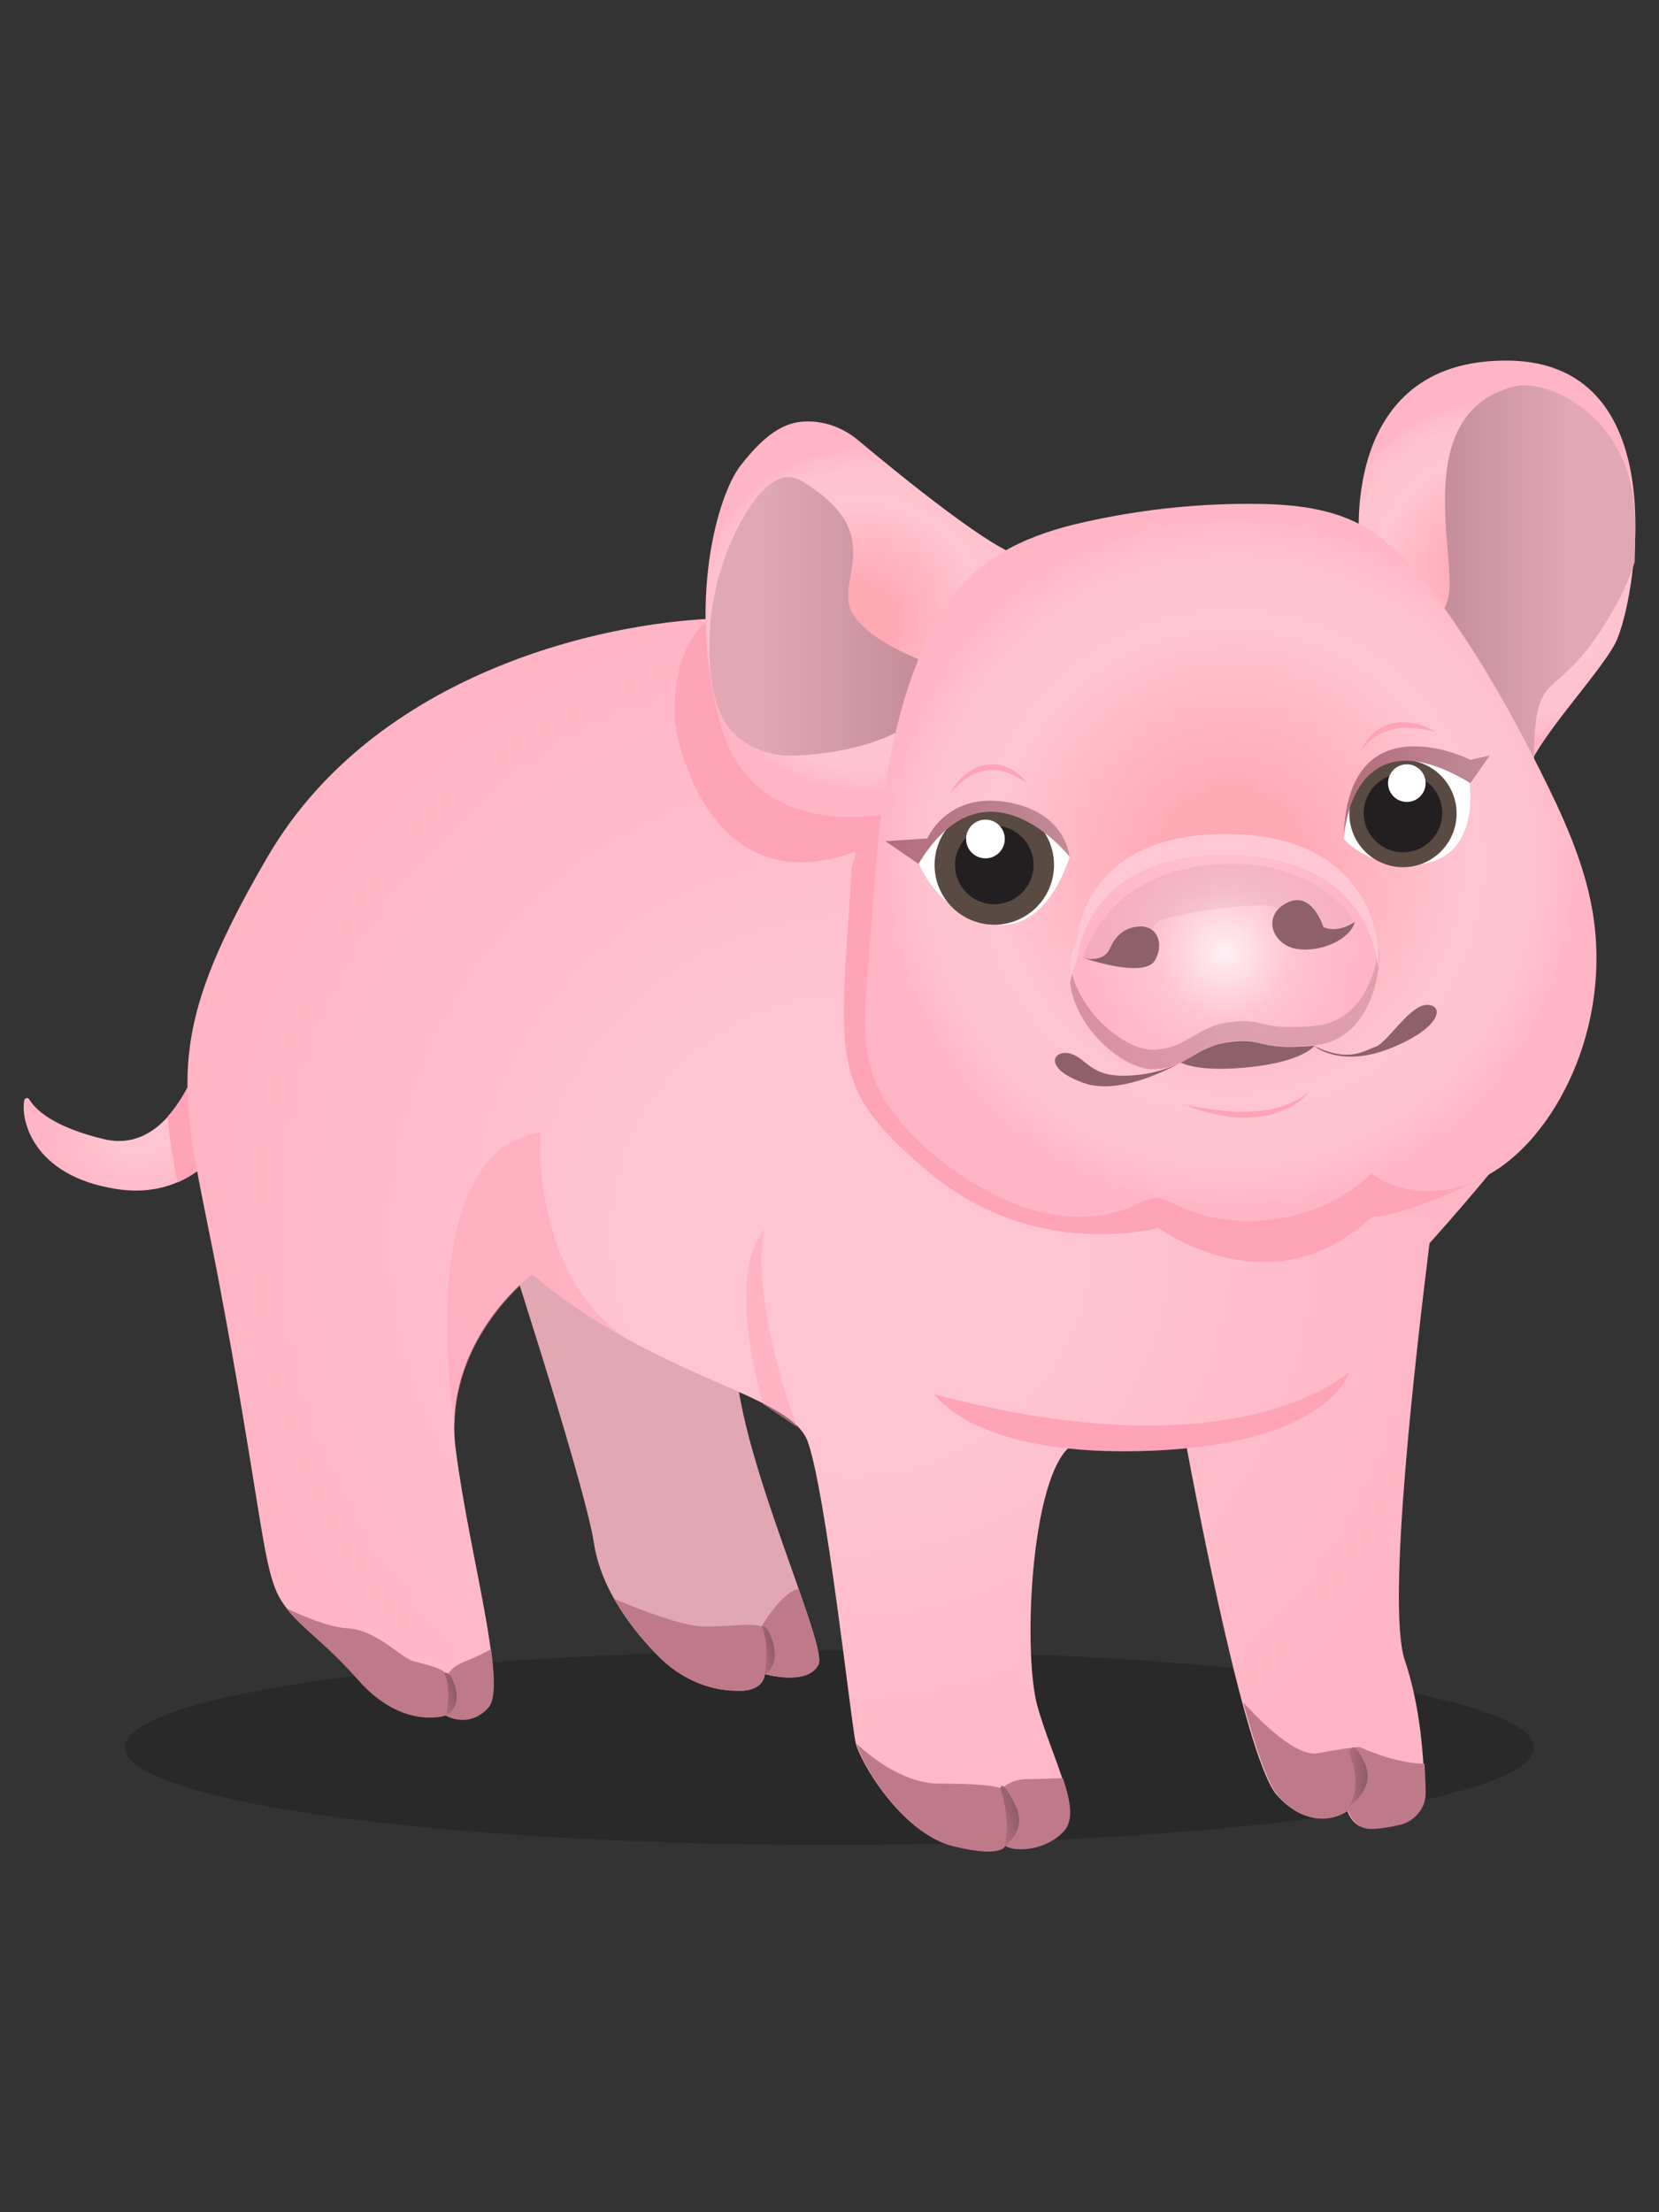 <?xml version="1.0" encoding="utf-8"?>
<!-- Generator: Adobe Illustrator 19.2.0, SVG Export Plug-In . SVG Version: 6.00 Build 0)  -->
<svg version="1.1" id="Слой_1" xmlns="http://www.w3.org/2000/svg" xmlns:xlink="http://www.w3.org/1999/xlink" x="0px" y="0px"
	 width="300px" height="400px" viewBox="0 0 300 400" style="enable-background:new 0 0 300 400;" xml:space="preserve">
<rect x="0" y="0" width="300" height="400" fill="#333333" stroke="none"/>
<style type="text/css">
	.st0{opacity:0.2;}
	.st1{fill:url(#SVGID_1_);}
	.st2{fill:url(#SVGID_2_);}
	.st3{fill:url(#SVGID_3_);}
	.st4{fill:url(#SVGID_4_);}
	.st5{fill:#FFA3B7;}
	.st6{fill:url(#SVGID_5_);}
	.st7{fill:url(#SVGID_6_);}
	.st8{fill:url(#SVGID_7_);}
	.st9{fill:url(#SVGID_8_);}
	.st10{fill:#8D606A;}
	.st11{fill:#FFFFFF;}
	.st12{fill:#594A42;}
	.st13{fill:#231F20;}
	.st14{fill:#BF7A89;}
	.st15{fill:url(#SVGID_9_);}
	.st16{opacity:0.15;fill:url(#SVGID_10_);}
	.st17{opacity:0.5;fill:url(#SVGID_11_);}
	.st18{fill:#FFC8D4;}
	.st19{fill:url(#SVGID_12_);}
	.st20{fill:url(#SVGID_13_);}
	.st21{opacity:0.5;fill:#FFA3B7;}
	.st22{fill:url(#SVGID_14_);}
	.st23{fill:url(#SVGID_15_);}
	.st24{fill:url(#SVGID_16_);}
	.st25{fill:url(#SVGID_17_);}
</style>
<g>
	<ellipse class="st0" cx="150" cy="316" rx="127.4" ry="17.6"/>
	<g>
		<radialGradient id="SVGID_1_" cx="25.277" cy="202.194" r="17.51" gradientUnits="userSpaceOnUse">
			<stop  offset="0.349" style="stop-color:#FFC4D1"/>
			<stop  offset="1" style="stop-color:#FFB5C5"/>
		</radialGradient>
		<path class="st1" d="M36.9,189.1c0,0-5,19.9-18,16.9c-9.3-2.2-12.5-5.4-13.6-7.2c-0.2-0.4-0.8-0.3-0.9,0.1
			c-0.7,3.2,1.2,13.7,16.7,16.1c19.4,3,25.2-19.4,25.2-19.4L36.9,189.1z"/>
		<radialGradient id="SVGID_2_" cx="270.683" cy="103.36" r="32.265" gradientUnits="userSpaceOnUse">
			<stop  offset="0.175" style="stop-color:#FFA9B4"/>
			<stop  offset="0.651" style="stop-color:#FFC4D1"/>
			<stop  offset="0.833" style="stop-color:#FFC2CF"/>
			<stop  offset="0.928" style="stop-color:#FFBAC9"/>
			<stop  offset="0.961" style="stop-color:#FFB5C5"/>
		</radialGradient>
		<path class="st2" d="M245.9,99.5c0,0-4.4-34.6,26.8-34.3s22.8,44.7,19.4,51.1s-15.3,18.3-16.7,25.2
			C275.4,141.5,255.8,103.1,245.9,99.5z"/>
		<linearGradient id="SVGID_3_" gradientUnits="userSpaceOnUse" x1="258.785" y1="105.644" x2="295.702" y2="105.644">
			<stop  offset="0" style="stop-color:#C28B97"/>
			<stop  offset="0.684" style="stop-color:#E1A8B4"/>
		</linearGradient>
		<path class="st3" d="M295.5,91.2c-0.7-7.8-4.8-14.9-11.5-18.9c-5.9-3.5-9.9-2.5-9.9-2.5c-19.4,4.7-10.5,31-12.2,38.2
			c-0.7,2.8-1.9,4.3-3.1,5.1c8.5,12.3,16.7,28.3,16.7,28.3c0.3-1.4,1-2.7,1.9-4l0,0c0-18.7,4.1-8.4,15-28.3c1.4-2.7,2.5-5.1,3.2-7.5
			C295.7,98.1,295.8,94.6,295.5,91.2z"/>
		<linearGradient id="SVGID_4_" gradientUnits="userSpaceOnUse" x1="110.293" y1="180.302" x2="117.758" y2="249.977">
			<stop  offset="0" style="stop-color:#C28B97"/>
			<stop  offset="0.411" style="stop-color:#E1A8B4"/>
		</linearGradient>
		<path class="st4" d="M89.3,217.9c0,0,16.4,50,18.1,61.1c1.3,8.6,7.3,16.1,11.8,20.6c3.7,3.7,8.6,6,13.7,6.1c0.5,0,1.1,0,1.5,0
			c3.9-0.3,3.9-3,3.9-3s7.7,2.2,9.7-1.7s-18.5-46.2-14.4-60C137.8,227.2,89.3,217.9,89.3,217.9z"/>
		<path class="st5" d="M30.3,201.9c0.3,3.7,1,7.6,1.8,11.9c10.7-4.6,14.2-18.1,14.2-18.1l-9.4-6.6C36.9,189.1,34.9,196.8,30.3,201.9
			z"/>
		<radialGradient id="SVGID_5_" cx="154.031" cy="223.349" r="115.818" gradientUnits="userSpaceOnUse">
			<stop  offset="0.349" style="stop-color:#FFC4D1"/>
			<stop  offset="1" style="stop-color:#FFB5C5"/>
		</radialGradient>
		<path class="st6" d="M258.5,224.8c8.9-9.9,15.5-18.3,15.5-18.3c-4.7-102.5-118.6-94.1-139.3-94.7s-65.8,8-86.3,43.1
			s-15.2,42.8-8.6,78s7.5,47.3,9.7,53.6c2.2,6.4,7.2,8,15.2,17.1c8,9.1,15.8,6.4,15.8,6.4s4.1,2.5,7.7-1.4s-3.3-27.1-5.8-46.6
			s13.8-31.6,13.8-31.6c22.7,19.1,46.4,21.4,49.8,30.1c3.3,8.7,7.9,50.9,8.7,54.5c0.8,3.6,8.3,16.3,17.4,18.7
			c9.1,2.3,9.5-0.1,9.5-0.1c1.4,1.2,7.2,1.1,10.6-2.6c3.5-3.7-1.8-12.6-4.6-22.5c-2.8-10-1.1-44.8,7.2-47.7c5.8-2,10.8,1,19.4-1.1
			c2.8,14.9,11.3,59.1,16.8,65c6.6,7.2,12.6,2.6,12.6,2.6s0.7,2.7,3.2,3.2c1.2,0.3,3.7-0.1,6-0.6c2.8-0.6,4.9-3.1,4.8-5.9
			c-0.1-5.7-0.7-15.4-3.6-23.9C250.7,290,256.1,244.2,258.5,224.8z"/>
		<path class="st5" d="M167.6,109.4c-4.2,5.7-46.5-16.2-45.6,20.5c0.1,3.3,6,33.6,32.3,24.2c0.9-0.3-0.2,1.9-0.3,2.9
			c-2,34.5-4.7,39.5,14.4,55.3s41.1,9.7,41.1,9.7s20.3,15.2,38.6-2c0,0,5.7,0.3,20.7-7.4c0.5-0.2,5.3-9.3,5.3-9.3
			C270.6,128.3,208.7,112.7,167.6,109.4z"/>
		<g>
			<radialGradient id="SVGID_6_" cx="156.19" cy="111.999" r="32.371" gradientUnits="userSpaceOnUse">
				<stop  offset="0.175" style="stop-color:#FFA9B4"/>
				<stop  offset="0.651" style="stop-color:#FFC4D1"/>
				<stop  offset="0.833" style="stop-color:#FFC2CF"/>
				<stop  offset="0.928" style="stop-color:#FFBAC9"/>
				<stop  offset="0.961" style="stop-color:#FFB5C5"/>
			</radialGradient>
			<path class="st7" d="M155.3,79.7c7.4,6.2,24.6,20.2,29.5,20.9c0,0-19.1,7.2-23.8,46.4c0,0-24.6,5.9-30.7-16
				c-6.1-21.9-0.6-41.4,3.6-46.8c5.1-6.6,8.7-8,12.2-8C149.5,76.2,152.7,77.5,155.3,79.7z"/>
			<linearGradient id="SVGID_7_" gradientUnits="userSpaceOnUse" x1="128.285" y1="111.416" x2="168.09" y2="111.416">
				<stop  offset="0.236" style="stop-color:#E1A8B4"/>
				<stop  offset="1" style="stop-color:#C28B97"/>
			</linearGradient>
			<path class="st8" d="M168.1,120c-4-1.5-11.8-4.9-14.1-9.4c-3-6.1,6.7-13.9-8.8-23.5c-3.8-2.4-7.6,0.7-11.2,7.2
				c-3,5.5-4.9,11.7-5.5,17.9c-0.3,3.2-0.3,6.4,0,9.6c0.4,3.8,1.5,8.2,4.4,11c3.1,2.9,7.3,4.1,11.5,3.8c10.2-0.6,16.3-3.2,19.6-5.2
				C165.2,127,166.6,123.2,168.1,120z"/>
		</g>
		<radialGradient id="SVGID_8_" cx="222.593" cy="155.86" r="65.511" gradientUnits="userSpaceOnUse">
			<stop  offset="0.175" style="stop-color:#FFA9B4"/>
			<stop  offset="0.651" style="stop-color:#FFC4D1"/>
			<stop  offset="0.833" style="stop-color:#FFC2CF"/>
			<stop  offset="0.928" style="stop-color:#FFBAC9"/>
			<stop  offset="0.961" style="stop-color:#FFB5C5"/>
		</radialGradient>
		<path class="st9" d="M209.1,216.5c1,0.1,2,0.6,3,1.1c11.5,5.8,26.6,3.5,35.9-5.4c5.4,3.9,13,4,19,1.3c6.1-2.7,10.8-7.8,14.3-13.5
			c6.3-10.4,8.7-23.1,6.7-35.1c-1.5-9-5.4-17.4-9.5-25.6c-5.5-11-11.6-21.7-18.9-31.5c-3.8-5-8-9.9-13.5-12.9
			c-6.2-3.3-13.4-3.8-20.3-3.8c-10,0-19.9,1.1-29.7,3.3c-9.5,2.1-18.4,5.8-24.2,14c-6.9,9.9-10.1,22.5-11.9,34.3
			c-1.6,10.1-2.1,20.4-2.9,30.6c-0.7,9-2,17.4,2.9,25.6c5,8.1,14.8,15.3,23.6,18.8c7.1,2.8,15.3,3.3,22.2,0c0.9-0.4,1.8-1,2.8-1
			C208.8,216.5,208.9,216.5,209.1,216.5z"/>
		<path class="st10" d="M238.7,187.4c0,0-0.1,4.3-13.2,5.6c-13.2,1.3-14.5-2.7-14.7-3.5c-0.2-0.7,0.4-3.6,5.7-4.3
			c5.3-0.7,4.5-0.1,7.7-0.6c3.2-0.5,4-1.5,7.2-1.8C234.6,182.5,241.4,184.5,238.7,187.4z"/>
		<path class="st5" d="M213.5,199.6c0,0,0.4,0.1,1,0.2c0.6,0.2,1.6,0.3,2.7,0.5c1.1,0.2,2.4,0.4,3.8,0.5c0.7,0.1,1.4,0.1,2.2,0.2
			c0.7,0.1,1.5,0,2.2,0c0.7,0,1.5-0.1,2.2-0.1c0.7-0.1,1.4-0.2,2.1-0.3c0.7-0.2,1.3-0.3,1.9-0.5c0.6-0.2,1.2-0.4,1.7-0.6
			c0.5-0.3,1-0.5,1.4-0.7c0.4-0.2,0.7-0.5,1-0.7c0.5-0.4,0.9-0.6,0.9-0.6s-0.3,0.3-0.7,0.8c-0.2,0.2-0.5,0.6-0.9,0.8
			c-0.4,0.3-0.8,0.6-1.3,0.9c-0.5,0.3-1.1,0.5-1.7,0.8c-0.6,0.3-1.3,0.4-2,0.7c-0.7,0.2-1.5,0.3-2.2,0.4c-0.8,0-1.5,0.2-2.3,0.2
			c-0.8,0-1.6,0-2.3-0.1c-0.8,0-1.5-0.2-2.2-0.3c-0.7-0.1-1.4-0.3-2-0.4c-0.6-0.1-1.2-0.3-1.8-0.5c-1.1-0.3-2-0.7-2.6-0.9
			C213.9,199.7,213.5,199.6,213.5,199.6z"/>
		<path class="st10" d="M214.6,191.5c0,0-11.2,7-18.7,4.3c-7.5-2.7-5.4-6.1-2.4-5.3c3,0.8,3.6,4.2,10.1,4
			C210.2,194.4,214.6,191.5,214.6,191.5z"/>
		<path class="st10" d="M237.6,189.1c0,0,4.8,4.2,14.2,0.3s9.2-7.9,6.1-7.7c-3.1,0.2-7,6.8-9.2,7.6C246.5,190,244,192.2,237.6,189.1
			z"/>
		<path class="st11" d="M193.4,154.9c0,0-3.8,13.8-13.7,12.2c-10-1.7-13.5-10.9-13.5-10.9s2.2-12.9,14-10.7
			C191.8,147.7,193.4,154.9,193.4,154.9z"/>
		<circle class="st12" cx="179.8" cy="156.4" r="10.8"/>
		<circle class="st13" cx="179.8" cy="156.4" r="7.1"/>
		<circle class="st11" cx="178.2" cy="151.7" r="3.5"/>
		<path class="st11" d="M243,151.7c0,0,0.1-21.3,22.5-11.8c0,0,3.5,16.3-10.5,16.5C247,156.5,243,151.7,243,151.7z"/>
		<circle class="st12" cx="253.7" cy="147.1" r="9.7"/>
		<circle class="st13" cx="253.7" cy="147" r="7.1"/>
		<circle class="st11" cx="254.4" cy="141.6" r="3.4"/>
		<path class="st5" d="M246.3,135.6c0,0,0.2-1,1.2-2.1c0.2-0.3,0.5-0.6,0.8-0.9c0.3-0.3,0.7-0.6,1.1-0.8c0.4-0.3,0.8-0.5,1.3-0.7
			c0.5-0.2,1-0.3,1.5-0.4c0.5,0,1-0.2,1.5-0.1c0.5,0,1,0,1.4,0.1c0.5,0.1,0.9,0.2,1.3,0.2c0.4,0.1,0.8,0.3,1.1,0.4
			c0.7,0.2,1.2,0.6,1.6,0.7c0.4,0.2,0.6,0.3,0.6,0.3s-0.2,0-0.7-0.1c-0.4-0.1-1-0.3-1.7-0.3c-0.4,0-0.7-0.1-1.1-0.2
			c-0.4,0-0.8-0.1-1.3-0.1c-0.4-0.1-0.9,0-1.3,0c-0.4,0-0.9,0.1-1.3,0.2c-0.4,0.1-0.9,0.2-1.3,0.3c-0.4,0.2-0.8,0.3-1.2,0.5
			c-0.4,0.2-0.7,0.4-1.1,0.6c-0.3,0.2-0.6,0.4-0.9,0.7C246.9,134.8,246.3,135.6,246.3,135.6z"/>
		<path class="st5" d="M185.7,141.6c0,0-0.2-0.2-0.6-0.4c-0.4-0.3-0.9-0.6-1.6-0.9c-0.3-0.2-0.7-0.3-1.1-0.5
			c-0.4-0.2-0.8-0.3-1.3-0.4c-0.5-0.1-0.9-0.2-1.4-0.2c-0.2,0-0.5,0-0.7,0l-0.7,0.1c-0.5,0-0.9,0.2-1.4,0.3
			c-0.4,0.2-0.9,0.4-1.3,0.6c-0.4,0.3-0.8,0.5-1.1,0.7c-0.3,0.3-0.7,0.5-0.9,0.8c-0.3,0.2-0.6,0.5-0.8,0.7c-0.2,0.2-0.4,0.4-0.6,0.6
			c-0.3,0.3-0.5,0.5-0.5,0.5s0.1-0.2,0.4-0.6c0.1-0.2,0.3-0.4,0.4-0.7c0.1-0.1,0.2-0.3,0.3-0.4c0.1-0.1,0.2-0.3,0.4-0.4
			c0.3-0.3,0.5-0.6,0.9-1c0.4-0.3,0.7-0.6,1.2-0.9c0.4-0.3,0.9-0.5,1.4-0.8c0.5-0.1,1.1-0.4,1.6-0.4l0.8-0.1c0.3,0,0.6,0,0.8,0
			c0.6,0,1.1,0.2,1.6,0.3c0.5,0.2,1,0.4,1.4,0.6c0.4,0.2,0.8,0.5,1.1,0.7C185.1,140.7,185.7,141.6,185.7,141.6z"/>
		<path class="st14" d="M247,330.6c1.2,0.3,3.7-0.1,6-0.6c2.8-0.6,4.9-3.1,4.8-5.9c0-1.5-0.1-3.2-0.2-5.2c-5.3,0-11.7-3-11.7-3
			s-1.9,0-7.5,1.1c-3.9,0.8-10.2-5.5-13.6-9.2c2.3,8.3,4.5,14.9,6.4,17c6.6,7.2,12.6,2.6,12.6,2.6S244.5,330,247,330.6z"/>
		<path class="st14" d="M137.7,294.1c-1.8-0.7-4.8,0-10.3,0c-3.9,0-11.8-3.1-16.3-5c2.4,4.2,5.5,7.8,8.1,10.5
			c3.7,3.7,8.6,6,13.7,6.1c0.5,0,1.1,0,1.5,0c3.9-0.3,3.9-3,3.9-3s7.7,2.2,9.7-1.7c0.6-1.3-1.1-6.6-3.6-13.7
			C141.3,287.9,137.7,294.1,137.7,294.1z"/>
		<path class="st14" d="M181.2,323.4c0,0-1.3-0.9-11.2-0.9c-6.2,0-11.7-4.1-15.1-7.2c1,3.8,8.4,16.2,17.4,18.5
			c9.1,2.3,9.5-0.1,9.5-0.1c1.4,1.2,7.2,1.1,10.6-2.6c1.8-2,1.2-5.4-0.2-9.6c-2.5,0.1-5,0.2-6.2,0.2
			C182.8,321.6,181.2,323.4,181.2,323.4z"/>
		<path class="st14" d="M80.5,302.5c-0.8-1-3.6-1.5-5.9-2.2c-2.3-0.7-6.6-5.7-12-5.9c-3-0.2-7.5-2-10.8-3.6c2.7,3.6,7,6.2,13,13
			c8,9.1,15.8,6.4,15.8,6.4s4.1,2.5,7.7-1.4c1.3-1.4,1.2-5.3,0.5-10.6c-1.3,0.7-2.7,1.4-4.2,2C80.3,301.8,81.4,303.5,80.5,302.5z"/>
		<path class="st5" d="M169,252.1c0,0,7.2,11.6,39.5,10.2S244,248,244,248S224.3,266.9,169,252.1z"/>
		<g>
			<radialGradient id="SVGID_9_" cx="221.39" cy="172.104" r="24.826" gradientUnits="userSpaceOnUse">
				<stop  offset="0" style="stop-color:#FFF0F4"/>
				<stop  offset="0.49" style="stop-color:#FFC4D1"/>
				<stop  offset="1" style="stop-color:#FFB5C5"/>
			</radialGradient>
			<path class="st15" d="M194.8,169.9c0,0,0.9-19,26.7-19s27.6,18.2,27.8,21.6s-1.5,15.7-11.8,16.6c-10.3,0.9-8.7-1.5-15-0.7
				c-6.4,0.7-8,5-14.3,5S189.1,181.7,194.8,169.9z"/>
			<linearGradient id="SVGID_10_" gradientUnits="userSpaceOnUse" x1="195.871" y1="165.348" x2="245.006" y2="165.348">
				<stop  offset="0" style="stop-color:#B26D7C"/>
				<stop  offset="1" style="stop-color:#C28B97"/>
			</linearGradient>
			<path class="st16" d="M195.9,173.2c0,0,3.4-14.8,22.7-16.8s26.4,10.2,26.4,10.2s-5.2,4.2-9.1,3.3c-2.6-0.5-2.6-6.2-7.2-6.2
				c-2.5,0-5.2,0.2-8.3,0.6c-3.7,0.4-6.9,1.1-9.7,1.8c-4.5,1.2-0.9,6.4-3.3,7.7C204.2,175.6,195.9,173.2,195.9,173.2z"/>
			<linearGradient id="SVGID_11_" gradientUnits="userSpaceOnUse" x1="193.402" y1="182.311" x2="249.381" y2="182.311">
				<stop  offset="0" style="stop-color:#B26D7C"/>
				<stop  offset="1" style="stop-color:#C28B97"/>
			</linearGradient>
			<path class="st17" d="M249.3,171.3c-0.5,4.8-3.1,13.5-11.7,14.2c-10.3,0.9-8.7-1.5-15-0.7c-6.4,0.7-8,5-14.3,5
				c-4.9,0-13.7-7-14.8-15.6c-1.3,10.2,9.3,19.1,14.8,19.1c6.3,0,7.9-4.2,14.3-5c6.4-0.7,4.7,1.7,15,0.7c10.3-0.9,12-13.3,11.8-16.6
				C249.4,172.2,249.3,171.8,249.3,171.3z"/>
			<path class="st18" d="M194.8,173.6c0,0,0.9-19,26.7-19c23.4,0,27.1,15,27.7,20.3c0.1-1,0.1-1.9,0.1-2.5
				c-0.2-3.3-2-21.6-27.8-21.6s-26.7,19-26.7,19c-1.3,2.7-1.6,5.4-1.3,8C193.7,176.5,194.1,175,194.8,173.6z"/>
			<path class="st10" d="M195.9,173.2c0,0,10.9,3.8,12.9,0.5c2-3.3,0.2-7.3-4.3-5.9c0,0-2.4,0.5-3.7,3.5
				C199.6,174.3,195.9,173.2,195.9,173.2z"/>
			<path class="st10" d="M239.3,167.6c0,0-2.1-6.8-6.7-4.3c-4.6,2.5-2.3,7.7,2,8.3c4.3,0.6,9.5-1.7,10.4-4.9
				C245,166.7,241.9,168.9,239.3,167.6z"/>
		</g>
		<linearGradient id="SVGID_12_" gradientUnits="userSpaceOnUse" x1="242.963" y1="143.348" x2="269.364" y2="143.348">
			<stop  offset="0" style="stop-color:#B26D7C"/>
			<stop  offset="1" style="stop-color:#C28B97"/>
		</linearGradient>
		<path class="st19" d="M243,151.7c0,0,1-23.3,22.9-10.1l3.5-5l-3.5,0.8C265.9,137.3,243.4,126.3,243,151.7z"/>
		<linearGradient id="SVGID_13_" gradientUnits="userSpaceOnUse" x1="160.097" y1="150.548" x2="193.399" y2="150.548">
			<stop  offset="0" style="stop-color:#B26D7C"/>
			<stop  offset="1" style="stop-color:#C28B97"/>
		</linearGradient>
		<path class="st20" d="M193.4,154.9c0,0-15-19.1-27.3,1.3l-6-4.1l7.6-0.5c0,0,4-9.5,16.5-6.1C192.9,147.9,193.4,154.9,193.4,154.9z
			"/>
		<path class="st21" d="M138.3,222.2c0,0-3.3,10.1,5.8,35.8l-6.1-4.1C138.1,253.9,130.8,231.1,138.3,222.2z"/>
		<path class="st21" d="M97.7,204.7C74,208.3,82.2,258,82.2,258c0,0,0,0,0,0c0.1-17.1,14.1-27.5,14.1-27.5c5.7,4.8,11.5,8.5,17,11.6
			C95.9,230.2,97.7,204.7,97.7,204.7z"/>
		<linearGradient id="SVGID_14_" gradientUnits="userSpaceOnUse" x1="243.975" y1="321.225" x2="247.285" y2="321.225">
			<stop  offset="0" style="stop-color:#B26D7C"/>
			<stop  offset="1" style="stop-color:#8B5C66"/>
		</linearGradient>
		<path class="st22" d="M244,317.2c0,0,2.5,5.2,0,9.3c0,0,5-3,2.7-7.9C244.3,313.6,244,317.2,244,317.2z"/>
		
			<linearGradient id="SVGID_15_" gradientUnits="userSpaceOnUse" x1="179.887" y1="326.547" x2="183.782" y2="326.547" gradientTransform="matrix(0.964 -0.267 0.22 0.794 -64.842 117.127)">
			<stop  offset="0" style="stop-color:#B26D7C"/>
			<stop  offset="1" style="stop-color:#8B5C66"/>
		</linearGradient>
		<path class="st23" d="M180.9,323.5c0,0,1.9,4.9,0.8,10.2c0,0,4.2-2.6,1.9-7.3C180.9,320.9,180.9,323.5,180.9,323.5z"/>
		
			<linearGradient id="SVGID_16_" gradientUnits="userSpaceOnUse" x1="146.316" y1="287.287" x2="149.243" y2="287.287" gradientTransform="matrix(0.964 -0.267 0.267 0.964 -80.441 60.764)">
			<stop  offset="0" style="stop-color:#B26D7C"/>
			<stop  offset="1" style="stop-color:#8B5C66"/>
		</linearGradient>
		<path class="st24" d="M137.7,294.1c0,0,1.5,2.3,0.6,8.6c0,0,3.4-1.5,0.9-7.3C138.5,293.7,137.7,294.1,137.7,294.1z"/>
		
			<linearGradient id="SVGID_17_" gradientUnits="userSpaceOnUse" x1="88.771" y1="279.014" x2="91.698" y2="279.014" gradientTransform="matrix(0.964 -0.267 0.234 0.846 -71.185 94.21)">
			<stop  offset="0" style="stop-color:#B26D7C"/>
			<stop  offset="1" style="stop-color:#8B5C66"/>
		</linearGradient>
		<path class="st25" d="M80.3,302.5c0,0,1.4,2,0.4,7.6c0,0,3.4-1.4,1.1-6.5C81.1,302.1,80.3,302.5,80.3,302.5z"/>
	</g>
</g>
</svg>
